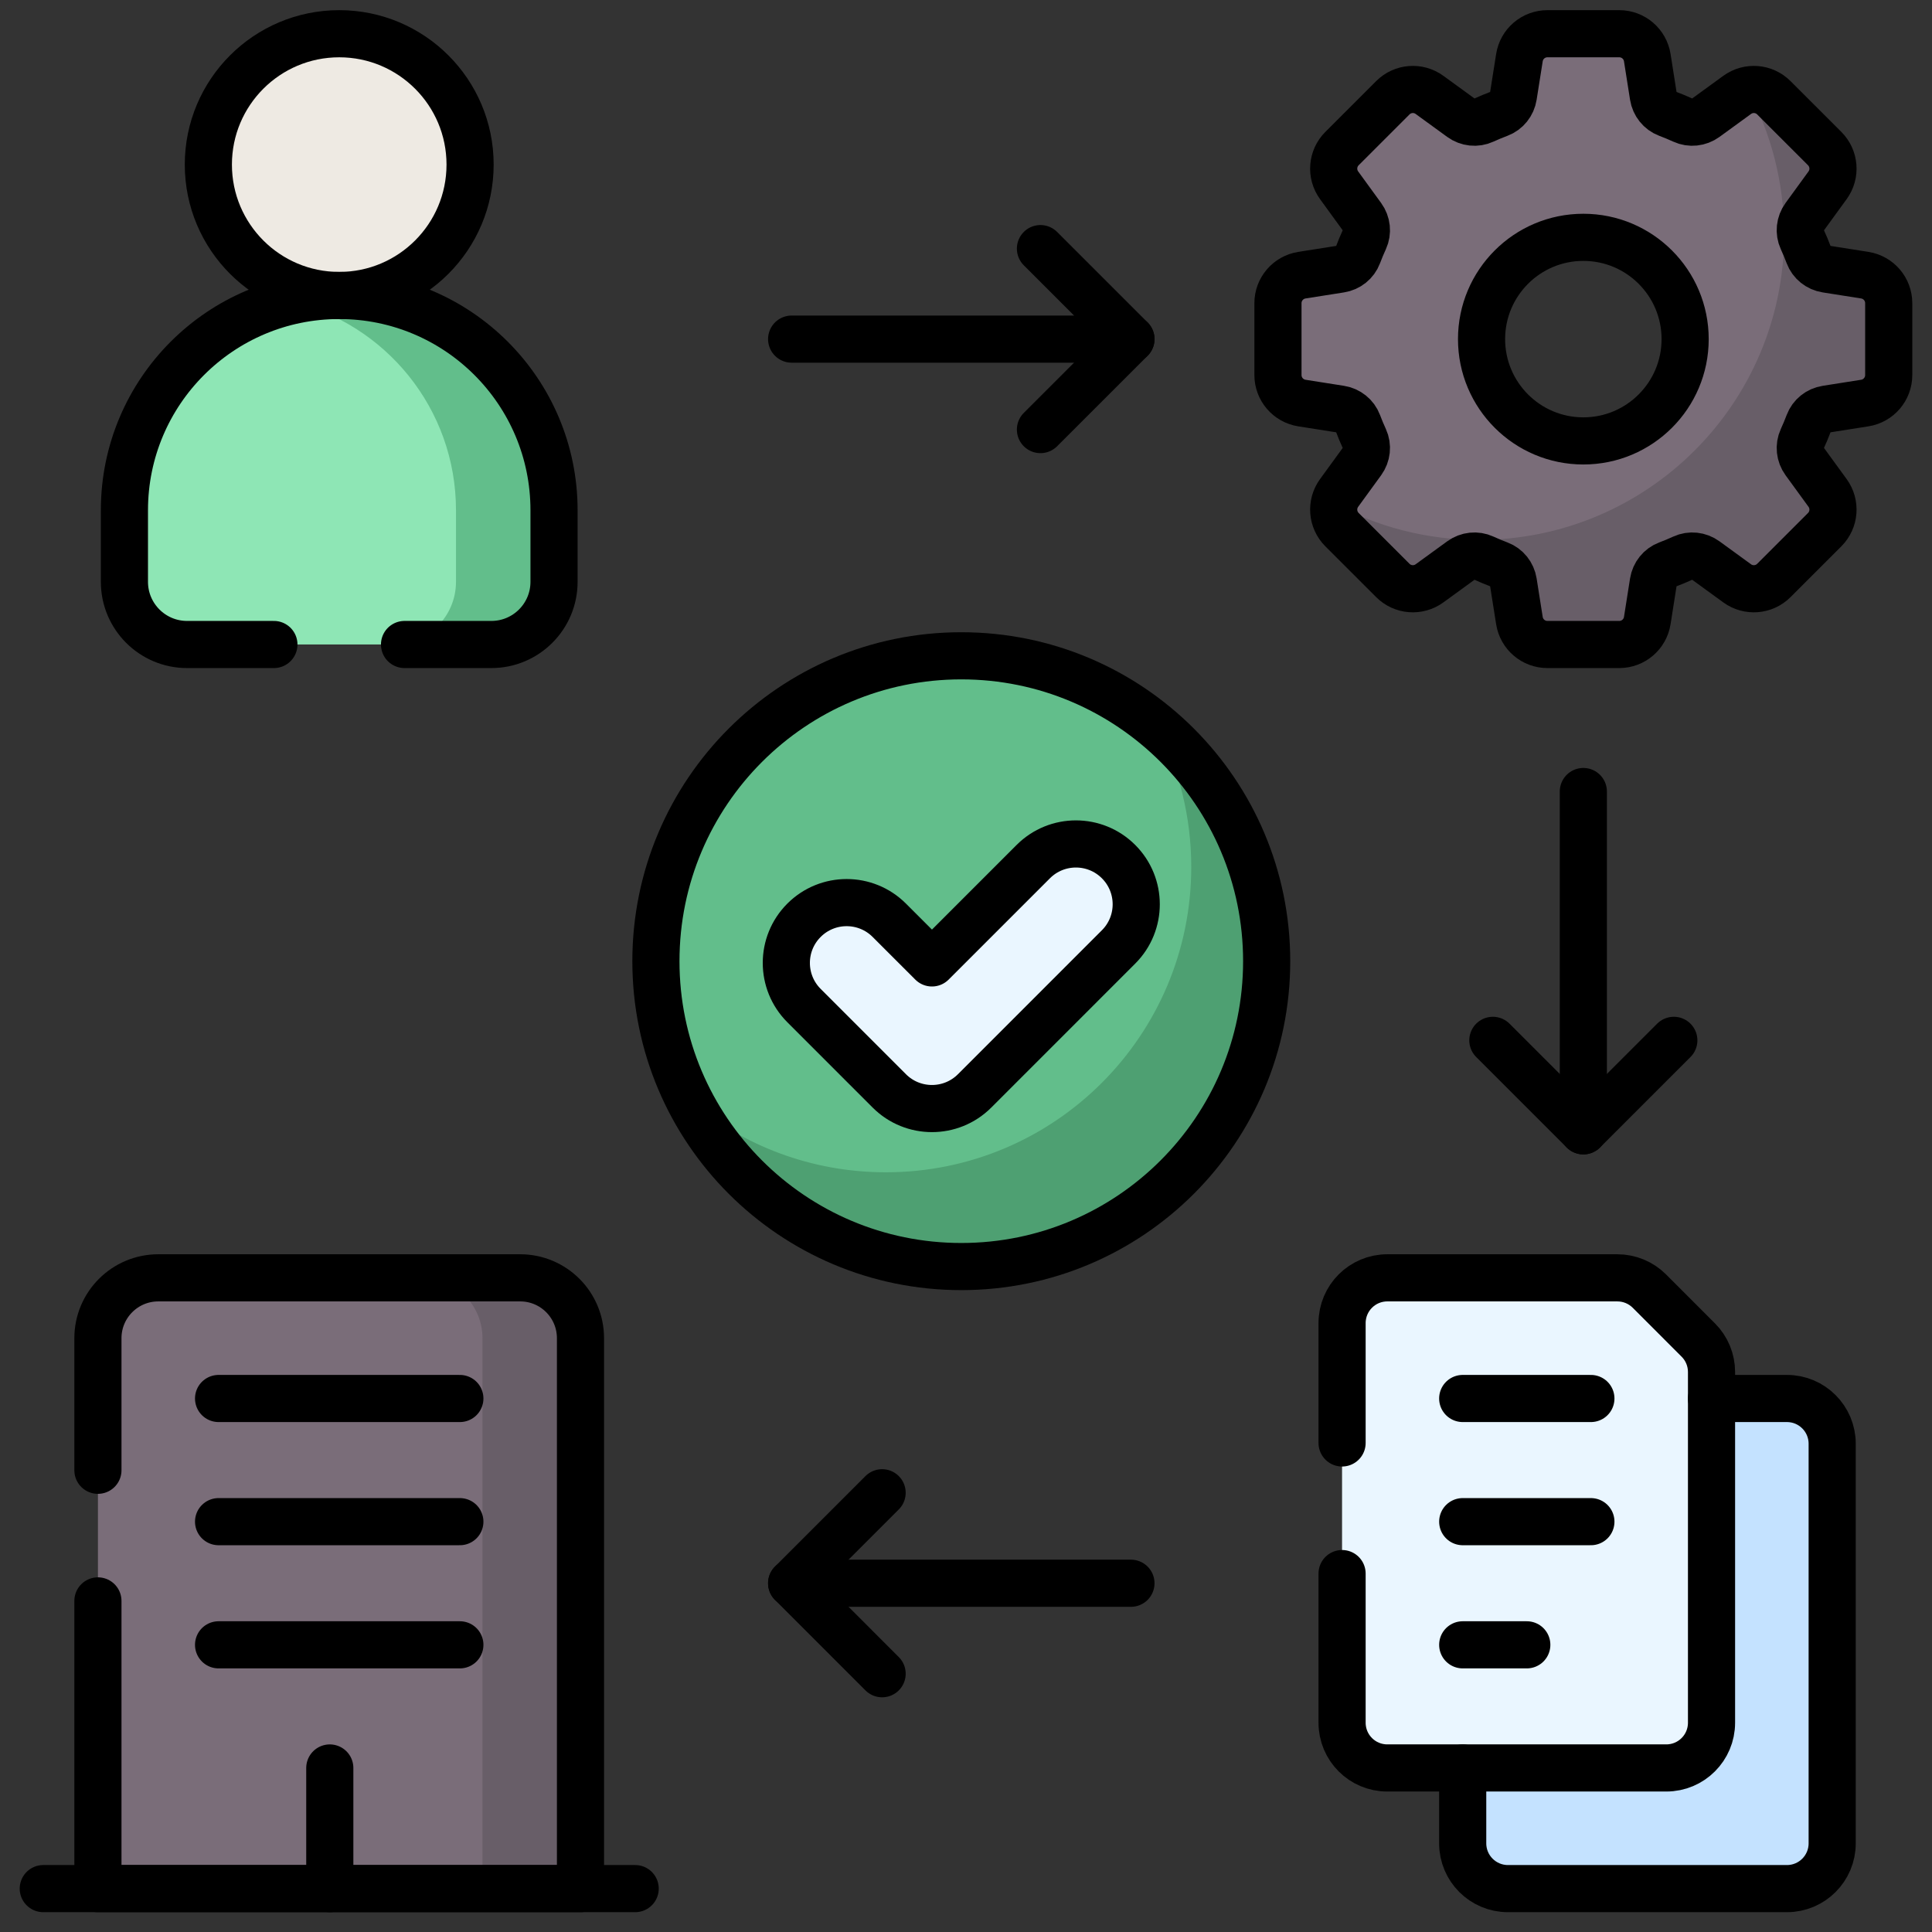 <svg xmlns="http://www.w3.org/2000/svg" width="120" height="120" viewBox="0 0 120 120" fill="none"><rect x="0" y="0" width="120" height="120" fill="#333333" stroke="none"/><g clip-path="url(#clip0_171_919)"><path d="M117.312 23.295V18.831C117.312 17.965 116.682 17.228 115.827 17.092L113.435 16.715C112.94 16.637 112.519 16.303 112.343 15.834C112.22 15.508 112.086 15.187 111.942 14.873C111.732 14.414 111.791 13.877 112.088 13.47L113.514 11.509C114.023 10.809 113.947 9.842 113.335 9.229L110.178 6.073C109.565 5.46 108.599 5.384 107.898 5.894L105.938 7.32C105.53 7.616 104.993 7.676 104.535 7.465C104.22 7.321 103.9 7.187 103.574 7.065C103.105 6.888 102.771 6.467 102.692 5.972L102.315 3.581C102.18 2.725 101.443 2.095 100.576 2.095H96.112C95.246 2.095 94.509 2.725 94.374 3.581L93.996 5.972C93.918 6.467 93.584 6.888 93.115 7.065C92.789 7.187 92.469 7.321 92.154 7.465C91.696 7.676 91.159 7.616 90.751 7.32L88.79 5.894C88.09 5.384 87.123 5.46 86.511 6.073L83.354 9.229C82.741 9.842 82.666 10.809 83.175 11.509L84.601 13.47C84.897 13.877 84.957 14.414 84.747 14.873C84.602 15.187 84.468 15.508 84.346 15.834C84.169 16.303 83.748 16.637 83.253 16.715L80.862 17.092C80.007 17.228 79.376 17.965 79.376 18.831V23.295C79.376 24.161 80.007 24.898 80.862 25.034L83.253 25.411C83.748 25.489 84.169 25.823 84.346 26.293C84.468 26.619 84.602 26.939 84.747 27.253C84.957 27.712 84.897 28.249 84.601 28.657L83.175 30.617C82.666 31.317 82.741 32.284 83.354 32.897L86.511 36.053C87.123 36.666 88.09 36.742 88.79 36.232L90.751 34.806C91.159 34.51 91.696 34.45 92.154 34.661C92.468 34.805 92.789 34.939 93.115 35.062C93.584 35.238 93.918 35.659 93.996 36.154L94.374 38.545C94.509 39.401 95.246 40.031 96.112 40.031H100.576C101.443 40.031 102.18 39.401 102.315 38.545L102.692 36.154C102.771 35.659 103.105 35.238 103.574 35.062C103.9 34.939 104.22 34.805 104.535 34.661C104.993 34.45 105.53 34.51 105.938 34.806L107.898 36.232C108.599 36.742 109.566 36.666 110.178 36.053L113.335 32.897C113.947 32.284 114.023 31.317 113.514 30.617L112.088 28.657C111.791 28.249 111.732 27.712 111.942 27.253C112.086 26.939 112.22 26.619 112.343 26.293C112.519 25.823 112.94 25.489 113.435 25.411L115.827 25.034C116.682 24.898 117.312 24.161 117.312 23.295ZM98.345 27.386C94.853 27.386 92.022 24.555 92.022 21.063C92.022 17.571 94.853 14.741 98.345 14.741C101.836 14.741 104.667 17.571 104.667 21.063C104.667 24.555 101.836 27.386 98.345 27.386Z" fill="#7A6D79"></path><path d="M115.827 17.092L113.435 16.714C112.94 16.636 112.519 16.302 112.343 15.833C112.22 15.507 112.086 15.187 111.942 14.872C111.732 14.414 111.791 13.877 112.088 13.469L113.514 11.508C114.023 10.808 113.947 9.841 113.335 9.229L110.178 6.072C109.744 5.639 109.133 5.476 108.564 5.597C110 8.268 110.816 11.322 110.816 14.567C110.816 25.043 102.324 33.534 91.848 33.534C88.604 33.534 85.55 32.719 82.879 31.283C82.757 31.851 82.92 32.463 83.354 32.896L86.51 36.053C87.123 36.665 88.09 36.742 88.79 36.232L90.751 34.806C91.158 34.51 91.695 34.45 92.154 34.66C92.468 34.805 92.789 34.939 93.115 35.061C93.584 35.238 93.918 35.659 93.996 36.154L94.374 38.545C94.509 39.401 95.246 40.031 96.112 40.031H100.576C101.442 40.031 102.18 39.401 102.315 38.545L102.692 36.154C102.77 35.659 103.104 35.238 103.574 35.061C103.9 34.939 104.22 34.805 104.535 34.66C104.993 34.45 105.53 34.51 105.938 34.806L107.898 36.232C108.599 36.742 109.565 36.666 110.178 36.053L113.334 32.896C113.947 32.284 114.023 31.317 113.513 30.617L112.088 28.656C111.791 28.248 111.732 27.711 111.942 27.253C112.086 26.938 112.22 26.618 112.343 26.292C112.519 25.823 112.94 25.489 113.435 25.411L115.826 25.033C116.682 24.898 117.312 24.161 117.312 23.295V18.83C117.312 17.964 116.682 17.227 115.827 17.092Z" fill="#685E68"></path><path d="M21.07 18.353C25.559 18.353 29.198 14.714 29.198 10.224C29.198 5.735 25.559 2.095 21.07 2.095C16.58 2.095 12.941 5.735 12.941 10.224C12.941 14.714 16.58 18.353 21.07 18.353Z" fill="#EEEAE3"></path><path d="M21.07 18.353C13.702 18.353 7.729 24.324 7.729 31.692V36.139C7.729 38.288 9.471 40.03 11.62 40.03H30.52C32.669 40.03 34.411 38.288 34.411 36.139V31.692C34.411 24.324 28.438 18.353 21.07 18.353Z" fill="#8EE6B5"></path><path d="M21.069 18.353C20.02 18.353 19 18.476 18.021 18.705C23.923 20.081 28.322 25.37 28.322 31.692V36.139C28.322 38.288 26.58 40.03 24.431 40.03H30.519C32.668 40.03 34.41 38.288 34.41 36.139V31.692C34.411 24.324 28.437 18.353 21.069 18.353Z" fill="#62BE8B"></path><path d="M59.707 78.668C70.183 78.668 78.675 70.176 78.675 59.7C78.675 49.225 70.183 40.733 59.707 40.733C49.232 40.733 40.74 49.225 40.74 59.7C40.74 70.176 49.232 78.668 59.707 78.668Z" fill="#62BE8B"></path><path d="M71.884 45.161C73.228 47.764 73.991 50.715 73.991 53.846C73.991 64.321 65.499 72.813 55.024 72.813C50.387 72.813 46.141 71.148 42.846 68.385C45.998 74.49 52.363 78.668 59.707 78.668C70.183 78.668 78.674 70.176 78.674 59.7C78.674 53.861 76.034 48.64 71.884 45.161Z" fill="#4EA072"></path><path d="M55.236 57.16L57.886 59.809L64.178 53.517C65.641 52.054 68.013 52.054 69.476 53.517C70.939 54.98 70.939 57.352 69.476 58.815L60.535 67.757C59.072 69.22 56.699 69.22 55.236 67.757L49.938 62.458C48.474 60.995 48.474 58.623 49.938 57.16C51.401 55.697 53.773 55.697 55.236 57.16Z" fill="#EAF6FF"></path><path d="M36.056 117.305H6.083V83.117C6.083 81.048 7.76 79.37 9.83 79.37H32.31C34.379 79.37 36.057 81.047 36.057 83.117V117.305H36.056Z" fill="#7A6D79"></path><path d="M36.056 83.117C36.056 81.048 34.379 79.37 32.31 79.37H26.221C28.291 79.37 29.968 81.047 29.968 83.117V117.305H36.056V83.117Z" fill="#685E68"></path><path d="M90.851 89.673V114.495C90.851 116.047 92.109 117.305 93.661 117.305H110.99C112.542 117.305 113.8 116.047 113.8 114.495V89.673C113.8 88.121 112.542 86.863 110.99 86.863H93.661C92.109 86.863 90.851 88.121 90.851 89.673Z" fill="#C4E2FF"></path><path d="M83.358 82.18V107.002C83.358 108.554 84.616 109.812 86.168 109.812H103.496C105.048 109.812 106.306 108.554 106.306 107.002V85.217C106.306 84.472 106.01 83.757 105.484 83.23L102.446 80.193C101.919 79.666 101.205 79.37 100.459 79.37H86.168C84.616 79.37 83.358 80.628 83.358 82.18Z" fill="#EAF6FF"></path><path d="M117.312 23.295V18.831C117.312 17.965 116.682 17.228 115.827 17.092L113.435 16.715C112.94 16.637 112.519 16.303 112.343 15.834C112.22 15.508 112.086 15.187 111.942 14.873C111.732 14.414 111.791 13.877 112.088 13.47L113.514 11.509C114.023 10.809 113.947 9.842 113.335 9.229L110.178 6.073C109.565 5.46 108.599 5.384 107.898 5.894L105.938 7.32C105.53 7.616 104.993 7.676 104.535 7.465C104.22 7.321 103.9 7.187 103.574 7.065C103.105 6.888 102.771 6.467 102.692 5.972L102.315 3.581C102.18 2.725 101.443 2.095 100.576 2.095H96.112C95.246 2.095 94.509 2.725 94.374 3.581L93.996 5.972C93.918 6.467 93.584 6.888 93.115 7.065C92.789 7.187 92.469 7.321 92.154 7.465C91.696 7.676 91.159 7.616 90.751 7.32L88.79 5.894C88.09 5.384 87.123 5.46 86.511 6.073L83.354 9.229C82.741 9.842 82.666 10.809 83.175 11.509L84.601 13.47C84.897 13.877 84.957 14.414 84.747 14.873C84.602 15.187 84.468 15.508 84.346 15.834C84.169 16.303 83.748 16.637 83.253 16.715L80.862 17.092C80.007 17.228 79.376 17.965 79.376 18.831V23.295C79.376 24.161 80.007 24.898 80.862 25.034L83.253 25.411C83.748 25.489 84.169 25.823 84.346 26.293C84.468 26.619 84.602 26.939 84.747 27.253C84.957 27.712 84.897 28.249 84.601 28.657L83.175 30.617C82.666 31.317 82.741 32.284 83.354 32.897L86.511 36.053C87.123 36.666 88.09 36.742 88.79 36.232L90.751 34.806C91.159 34.51 91.696 34.45 92.154 34.661C92.468 34.805 92.789 34.939 93.115 35.062C93.584 35.238 93.918 35.659 93.996 36.154L94.374 38.545C94.509 39.401 95.246 40.031 96.112 40.031H100.576C101.443 40.031 102.18 39.401 102.315 38.545L102.692 36.154C102.771 35.659 103.105 35.238 103.574 35.062C103.9 34.939 104.22 34.805 104.535 34.661C104.993 34.45 105.53 34.51 105.938 34.806L107.898 36.232C108.599 36.742 109.566 36.666 110.178 36.053L113.335 32.897C113.947 32.284 114.023 31.317 113.514 30.617L112.088 28.657C111.791 28.249 111.732 27.712 111.942 27.253C112.086 26.939 112.22 26.619 112.343 26.293C112.519 25.823 112.94 25.489 113.435 25.411L115.827 25.034C116.682 24.898 117.312 24.161 117.312 23.295ZM98.345 27.386C94.853 27.386 92.022 24.555 92.022 21.063C92.022 17.571 94.853 14.741 98.345 14.741C101.836 14.741 104.667 17.571 104.667 21.063C104.667 24.555 101.836 27.386 98.345 27.386Z" stroke="black" stroke-width="2.928" stroke-miterlimit="10" stroke-linecap="round" stroke-linejoin="round"></path><path d="M21.07 18.353C25.559 18.353 29.198 14.714 29.198 10.224C29.198 5.735 25.559 2.095 21.07 2.095C16.58 2.095 12.941 5.735 12.941 10.224C12.941 14.714 16.58 18.353 21.07 18.353Z" stroke="black" stroke-width="2.928" stroke-miterlimit="10" stroke-linecap="round" stroke-linejoin="round"></path><path d="M25.126 40.031H30.52C32.669 40.031 34.412 38.288 34.412 36.139V31.693C34.412 24.323 28.438 18.354 21.069 18.352C13.702 18.354 7.728 24.323 7.728 31.693V36.139C7.728 38.288 9.471 40.031 11.62 40.031H17.012" stroke="black" stroke-width="2.928" stroke-miterlimit="10" stroke-linecap="round" stroke-linejoin="round"></path><path d="M59.707 78.668C70.183 78.668 78.675 70.176 78.675 59.7C78.675 49.225 70.183 40.733 59.707 40.733C49.232 40.733 40.74 49.225 40.74 59.7C40.74 70.176 49.232 78.668 59.707 78.668Z" stroke="black" stroke-width="2.928" stroke-miterlimit="10" stroke-linecap="round" stroke-linejoin="round"></path><path d="M55.236 57.16L57.886 59.809L64.178 53.517C65.641 52.054 68.013 52.054 69.476 53.517C70.939 54.98 70.939 57.352 69.476 58.815L60.535 67.757C59.072 69.22 56.699 69.22 55.236 67.757L49.938 62.458C48.474 60.995 48.474 58.623 49.938 57.16C51.401 55.697 53.773 55.697 55.236 57.16Z" stroke="black" stroke-width="2.928" stroke-miterlimit="10" stroke-linecap="round" stroke-linejoin="round"></path><path d="M20.484 109.812V117.305" stroke="black" stroke-width="2.928" stroke-miterlimit="10" stroke-linecap="round" stroke-linejoin="round"></path><path d="M13.576 86.863H28.563" stroke="black" stroke-width="2.928" stroke-miterlimit="10" stroke-linecap="round" stroke-linejoin="round"></path><path d="M13.576 94.513H28.563" stroke="black" stroke-width="2.928" stroke-miterlimit="10" stroke-linecap="round" stroke-linejoin="round"></path><path d="M13.576 102.163H28.563" stroke="black" stroke-width="2.928" stroke-miterlimit="10" stroke-linecap="round" stroke-linejoin="round"></path><path d="M6.082 99.435V117.305H36.055V83.118C36.055 81.047 34.379 79.369 32.309 79.369H9.831C7.761 79.369 6.082 81.047 6.082 83.118V91.321" stroke="black" stroke-width="2.928" stroke-miterlimit="10" stroke-linecap="round" stroke-linejoin="round"></path><path d="M49.17 21.063H70.245" stroke="black" stroke-width="2.928" stroke-miterlimit="10" stroke-linecap="round" stroke-linejoin="round"></path><path d="M64.624 15.442L70.245 21.062L64.624 26.682" stroke="black" stroke-width="2.928" stroke-miterlimit="10" stroke-linecap="round" stroke-linejoin="round"></path><path d="M98.344 49.163V70.237" stroke="black" stroke-width="2.928" stroke-miterlimit="10" stroke-linecap="round" stroke-linejoin="round"></path><path d="M103.964 64.618L98.344 70.238L92.724 64.618" stroke="black" stroke-width="2.928" stroke-miterlimit="10" stroke-linecap="round" stroke-linejoin="round"></path><path d="M70.245 98.338H49.17" stroke="black" stroke-width="2.928" stroke-miterlimit="10" stroke-linecap="round" stroke-linejoin="round"></path><path d="M54.79 103.958L49.17 98.338L54.79 92.718" stroke="black" stroke-width="2.928" stroke-miterlimit="10" stroke-linecap="round" stroke-linejoin="round"></path><path d="M39.452 117.305H2.688" stroke="black" stroke-width="2.928" stroke-miterlimit="10" stroke-linecap="round" stroke-linejoin="round"></path><path d="M106.306 86.863H110.99C112.542 86.863 113.8 88.121 113.8 89.673V114.495C113.8 116.047 112.542 117.305 110.99 117.305H93.661C92.109 117.305 90.851 116.047 90.851 114.495V109.812" stroke="black" stroke-width="2.928" stroke-miterlimit="10" stroke-linecap="round" stroke-linejoin="round"></path><path d="M83.359 97.738V107.001C83.359 108.554 84.615 109.811 86.168 109.811H103.496C105.049 109.811 106.306 108.554 106.306 107.001V85.218C106.306 84.471 106.011 83.757 105.483 83.231L102.446 80.192C101.92 79.666 101.204 79.369 100.46 79.369H86.168C84.615 79.369 83.359 80.628 83.359 82.181V89.624" stroke="black" stroke-width="2.928" stroke-miterlimit="10" stroke-linecap="round" stroke-linejoin="round"></path><path d="M90.851 86.863H98.813" stroke="black" stroke-width="2.928" stroke-miterlimit="10" stroke-linecap="round" stroke-linejoin="round"></path><path d="M90.852 94.513H98.813" stroke="black" stroke-width="2.928" stroke-miterlimit="10" stroke-linecap="round" stroke-linejoin="round"></path><path d="M90.852 102.163H94.832" stroke="black" stroke-width="2.928" stroke-miterlimit="10" stroke-linecap="round" stroke-linejoin="round"></path></g><defs><clipPath id="clip0_171_919"><rect width="118.687" height="118.687" fill="white" transform="translate(0.656 0.357)"></rect></clipPath></defs></svg>